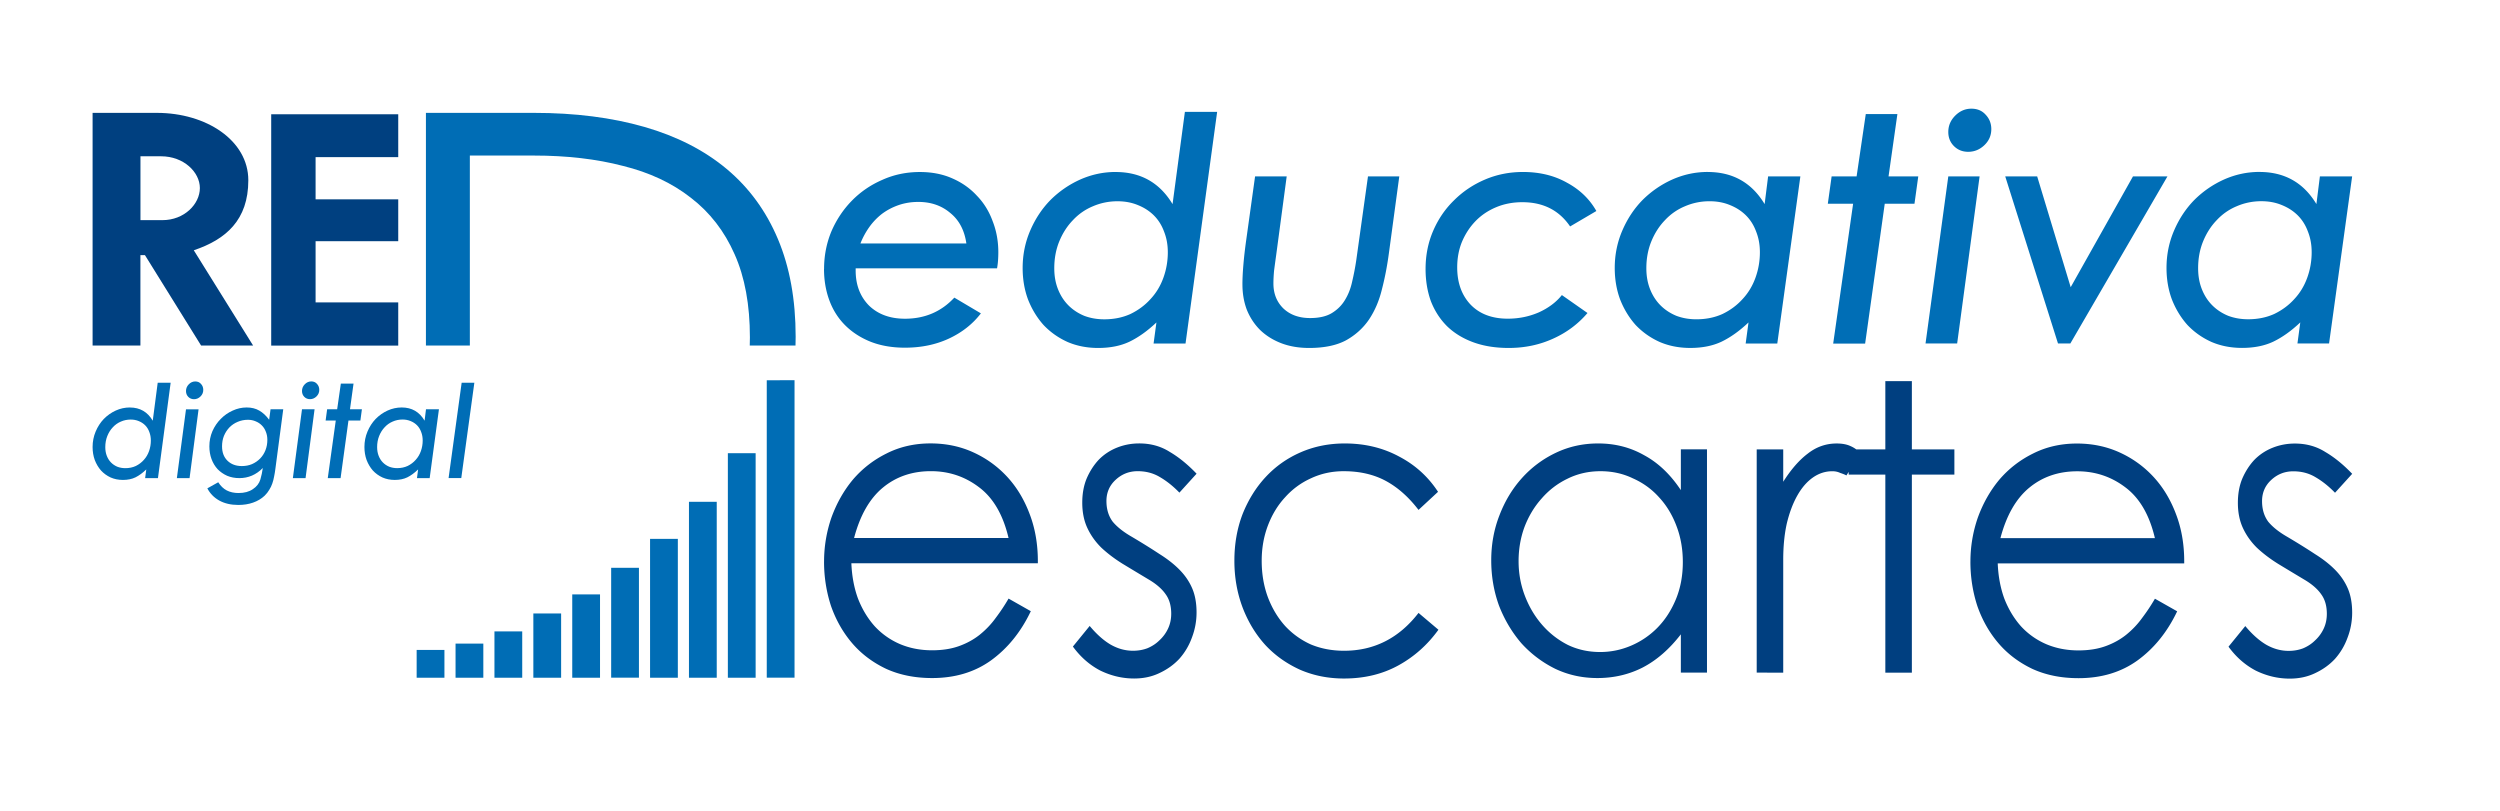 <?xml version="1.0" encoding="UTF-8"?>
<svg width="270" height="87.62" version="1.1" viewBox="0 0 270 87.62" xml:space="preserve" xmlns="http://www.w3.org/2000/svg"><path d="m0 0h270v87.62h-270z" fill="#ffffff"/><path d="m46 12.19v25.13h4.744v-20.52h6.92c3.558 0 6.764 0.372 9.619 1.119 2.855 0.703 5.294 1.846 7.314 3.428 2.065 1.581 3.648 3.623 4.746 6.127 1.098 2.46 1.646 5.449 1.646 8.963 0 0.299-0.008 0.59-0.016 0.881h4.941c0.008-0.314 0.016-0.627 0.016-0.947 0-3.998-0.636-7.512-1.91-10.54-1.274-3.031-3.119-5.557-5.535-7.578s-5.382-3.536-8.896-4.547c-3.514-1.01-7.489-1.516-11.93-1.516zm36.81 28.88v32.12h3v-32.13zm-4.201 7.875v24.25h3v-24.25zm-4.201 5.25v19h3v-19zm-4.201 4v15h3v-15zm-4.201 3.125v11.87h3v-11.87zm-4.203 2.875v9h3v-9zm-4.201 2.063v6.938h3v-6.938zm-4.201 1.937v5h3v-5zm-4.201 1.313v3.688h3v-3.688zm-4.201 0.688v3h3v-3z" fill="#006db5"/><path d="m10 12.19v25.13h5.164v-9.766h0.49l6.066 9.766h5.617l-6.408-10.29c3.467-1.167 5.889-3.261 5.889-7.561s-4.534-7.279-9.883-7.279zm19.29 0.152v24.98h13.72v-4.662h-8.926v-6.609h8.926v-4.523h-8.926v-4.557h8.926v-4.627zm-14.12 4.537h2.223c2.462 0 4.193 1.726 4.193 3.43 0 1.727-1.681 3.467-4.043 3.467h-2.373z" fill="#004080"/><path d="m14.03 44.01q1.631 0 2.467 1.428l0.535-4.102h1.398l-1.371 10.3h-1.384l0.123-0.938q-0.576 0.56-1.165 0.854-0.576 0.28-1.357 0.28-0.726 0-1.329-0.266-0.603-0.28-1.042-0.756-0.425-0.49-0.672-1.134-0.233-0.644-0.233-1.4 0-0.882 0.329-1.666 0.329-0.784 0.877-1.358 0.562-0.574 1.288-0.91 0.74-0.336 1.535-0.336zm-2.659 4.284q0 0.518 0.164 0.938t0.452 0.714q0.288 0.294 0.685 0.462 0.398 0.154 0.864 0.154 0.63 0 1.138-0.238 0.507-0.252 0.864-0.658 0.37-0.406 0.562-0.952 0.192-0.546 0.192-1.134 0-0.504-0.164-0.924-0.151-0.42-0.439-0.714-0.288-0.294-0.699-0.462-0.398-0.168-0.877-0.168-0.562 0-1.069 0.224-0.493 0.21-0.864 0.616-0.37 0.392-0.589 0.938-0.219 0.546-0.219 1.204zm8.717-4.088h1.357l-0.973 7.434h-1.371zm0-1.974q0-0.42 0.302-0.728 0.302-0.308 0.699-0.308 0.384 0 0.617 0.266 0.247 0.266 0.247 0.644 0 0.42-0.302 0.714t-0.699 0.294q-0.37 0-0.617-0.252-0.247-0.252-0.247-0.63zm2.303 10.51 1.179-0.658q0.384 0.602 0.918 0.882 0.548 0.28 1.275 0.28 0.946 0 1.549-0.42 0.617-0.406 0.809-1.05 0.096-0.322 0.151-0.602 0.055-0.294 0.11-0.63-1.069 1.092-2.536 1.092-0.713 0-1.316-0.252-0.59-0.266-1.028-0.714-0.425-0.462-0.658-1.092-0.233-0.63-0.233-1.372 0-0.868 0.329-1.638 0.343-0.77 0.905-1.33 0.562-0.574 1.288-0.896 0.727-0.336 1.508-0.336 0.781 0 1.357 0.336 0.589 0.336 1.069 0.994l0.151-1.134h1.371l-0.85 6.44q-0.055 0.434-0.137 0.826-0.069 0.392-0.192 0.742-0.123 0.364-0.329 0.686-0.192 0.336-0.507 0.644-0.521 0.49-1.247 0.742-0.713 0.252-1.59 0.252-1.192 0-2.056-0.476-0.85-0.476-1.288-1.316zm1.59-4.536q0 0.98 0.589 1.554t1.549 0.574q0.603 0 1.097-0.21 0.507-0.224 0.877-0.602 0.37-0.378 0.576-0.896 0.205-0.518 0.205-1.12 0-0.49-0.164-0.882-0.151-0.406-0.439-0.686-0.274-0.28-0.658-0.434-0.384-0.168-0.836-0.168-0.589 0-1.11 0.224-0.507 0.21-0.891 0.602-0.37 0.392-0.589 0.91-0.206 0.518-0.206 1.134zm8.635-4.004h1.357l-0.973 7.434h-1.371zm0-1.974q0-0.42 0.302-0.728 0.302-0.308 0.699-0.308 0.384 0 0.617 0.266 0.247 0.266 0.247 0.644 0 0.42-0.302 0.714t-0.699 0.294q-0.37 0-0.617-0.252-0.247-0.252-0.247-0.63zm2.714 1.974h1.083l0.398-2.772h1.371l-0.384 2.772h1.288l-0.165 1.218h-1.288l-0.85 6.216h-1.384l0.864-6.216h-1.096zm8.059-0.196q1.631 0 2.467 1.428l0.151-1.232h1.398l-1.001 7.434h-1.371l0.123-0.938q-0.576 0.56-1.165 0.854-0.576 0.28-1.357 0.28-0.726 0-1.329-0.266-0.603-0.28-1.042-0.756-0.425-0.49-0.672-1.134-0.233-0.644-0.233-1.4 0-0.882 0.329-1.666 0.329-0.784 0.877-1.358 0.562-0.574 1.288-0.91 0.74-0.336 1.535-0.336zm-2.659 4.284q0 0.518 0.164 0.938 0.164 0.42 0.452 0.714 0.288 0.294 0.685 0.462 0.398 0.154 0.864 0.154 0.63 0 1.138-0.238 0.507-0.252 0.864-0.658 0.37-0.406 0.562-0.952 0.192-0.546 0.192-1.134 0-0.504-0.165-0.924-0.151-0.42-0.439-0.714-0.288-0.294-0.699-0.462-0.398-0.168-0.877-0.168-0.562 0-1.069 0.224-0.493 0.21-0.864 0.616-0.37 0.392-0.589 0.938-0.219 0.546-0.219 1.204zm10.5-6.958-1.412 10.3h-1.371l1.412-10.3z" fill="#006db6"/><path d="m89 29.05c0-1.428 0.262-2.777 0.785-4.046 0.547-1.269 1.287-2.38 2.22-3.332 0.934-0.952 2.027-1.7 3.279-2.244 1.252-0.567 2.607-0.85 4.064-0.85 1.298 0 2.459 0.227 3.484 0.68 1.047 0.453 1.935 1.077 2.664 1.87 0.751 0.771 1.321 1.689 1.708 2.754 0.41 1.043 0.615 2.165 0.615 3.366a12.84 12.84 0 0 1-0.034 0.918 7.977 7.977 0 0 1-0.103 0.816h-15.27v0.238c0 1.541 0.478 2.799 1.434 3.774 0.979 0.952 2.277 1.428 3.894 1.428 2.14 0 3.916-0.759 5.328-2.278l2.869 1.7c-0.888 1.156-2.038 2.063-3.45 2.72-1.412 0.657-2.994 0.986-4.748 0.986-1.389 0-2.63-0.215-3.723-0.646-1.07-0.431-1.981-1.02-2.732-1.768-0.751-0.748-1.321-1.643-1.708-2.686-0.387-1.043-0.581-2.176-0.581-3.4zm3.928-2.754h11.44c-0.205-1.428-0.785-2.527-1.742-3.298-0.934-0.793-2.084-1.19-3.45-1.19-0.751 0-1.457 0.113-2.118 0.34-0.66 0.227-1.264 0.544-1.81 0.952a6.791 6.791 0 0 0-1.366 1.428 8.278 8.278 0 0 0-0.956 1.768zm27.56-7.718c2.71 0 4.759 1.156 6.148 3.468l1.332-9.962h3.484l-3.415 25.02h-3.45l0.307-2.278c-0.956 0.907-1.924 1.598-2.903 2.074-0.956 0.453-2.083 0.68-3.381 0.68-1.207 0-2.311-0.215-3.313-0.646-1.002-0.453-1.867-1.065-2.596-1.836-0.706-0.793-1.264-1.711-1.674-2.754-0.387-1.043-0.581-2.176-0.581-3.4 0-1.428 0.273-2.777 0.82-4.046s1.275-2.369 2.186-3.298c0.934-0.929 2.004-1.666 3.211-2.21 1.23-0.544 2.505-0.816 3.825-0.816zm-6.626 10.4c0 0.839 0.137 1.598 0.41 2.278 0.273 0.68 0.649 1.258 1.127 1.734 0.478 0.476 1.048 0.85 1.708 1.122 0.66 0.249 1.378 0.374 2.152 0.374 1.047 0 1.992-0.193 2.835-0.578 0.842-0.408 1.56-0.941 2.152-1.598 0.615-0.657 1.082-1.428 1.4-2.312 0.319-0.884 0.478-1.802 0.478-2.754 0-0.816-0.137-1.564-0.41-2.244-0.251-0.68-0.615-1.258-1.093-1.734-0.478-0.476-1.059-0.85-1.742-1.122-0.66-0.272-1.389-0.408-2.186-0.408-0.933 0-1.822 0.181-2.664 0.544-0.82 0.34-1.537 0.839-2.152 1.496-0.615 0.635-1.104 1.394-1.469 2.278-0.364 0.884-0.546 1.859-0.546 2.924zm20.32 1.734c0-0.589 0.034-1.292 0.103-2.108 0.068-0.816 0.171-1.711 0.307-2.686l0.956-6.868h3.415l-1.127 8.432c-0.091 0.657-0.171 1.247-0.239 1.768-0.045 0.521-0.068 0.975-0.068 1.36 0 1.111 0.364 2.017 1.093 2.72 0.729 0.68 1.685 1.02 2.869 1.02 0.979 0 1.765-0.181 2.357-0.544 0.592-0.363 1.059-0.827 1.4-1.394 0.364-0.589 0.626-1.258 0.786-2.006a27.55 27.55 0 0 0 0.444-2.312l1.264-9.044h3.381l-1.127 8.33c-0.182 1.36-0.433 2.652-0.751 3.876-0.296 1.224-0.763 2.312-1.4 3.264-0.638 0.929-1.469 1.677-2.493 2.244-1.025 0.544-2.345 0.816-3.962 0.816-1.116 0-2.118-0.17-3.006-0.51s-1.651-0.816-2.288-1.428c-0.615-0.612-1.093-1.337-1.435-2.176-0.319-0.839-0.478-1.757-0.478-2.754zm19.78-1.666c0-1.473 0.273-2.845 0.82-4.114s1.298-2.369 2.254-3.298c0.956-0.952 2.072-1.7 3.347-2.244s2.641-0.816 4.099-0.816c1.799 0 3.381 0.385 4.748 1.156 1.389 0.748 2.448 1.768 3.176 3.06l-2.835 1.666c-1.184-1.745-2.903-2.618-5.157-2.618-1.025 0-1.97 0.181-2.835 0.544-0.865 0.363-1.605 0.861-2.22 1.496-0.615 0.635-1.104 1.383-1.469 2.244-0.342 0.839-0.512 1.757-0.512 2.754 0 1.655 0.478 2.992 1.434 4.012 0.979 1.02 2.323 1.53 4.03 1.53 1.184 0 2.3-0.227 3.347-0.68 1.047-0.476 1.878-1.099 2.493-1.87l2.767 1.938c-1.025 1.201-2.277 2.131-3.757 2.788-1.457 0.657-3.04 0.986-4.748 0.986-1.434 0-2.71-0.204-3.825-0.612-1.116-0.408-2.061-0.986-2.835-1.734-0.751-0.748-1.332-1.643-1.742-2.686-0.387-1.065-0.581-2.233-0.581-3.502zm30.47-10.47c2.71 0 4.759 1.156 6.148 3.468l0.376-2.992h3.484l-2.493 18.05h-3.415l0.307-2.278c-0.956 0.907-1.924 1.598-2.903 2.074-0.956 0.453-2.083 0.68-3.381 0.68-1.207 0-2.311-0.215-3.313-0.646-1.002-0.453-1.867-1.065-2.596-1.836-0.706-0.793-1.264-1.711-1.673-2.754-0.387-1.043-0.581-2.176-0.581-3.4 0-1.428 0.273-2.777 0.82-4.046s1.275-2.369 2.186-3.298c0.934-0.929 2.004-1.666 3.211-2.21 1.23-0.544 2.505-0.816 3.825-0.816zm-6.626 10.4c0 0.839 0.137 1.598 0.41 2.278 0.273 0.68 0.649 1.258 1.127 1.734 0.478 0.476 1.048 0.85 1.708 1.122 0.66 0.249 1.378 0.374 2.152 0.374 1.048 0 1.992-0.193 2.835-0.578 0.843-0.408 1.56-0.941 2.152-1.598 0.615-0.657 1.082-1.428 1.4-2.312 0.319-0.884 0.478-1.802 0.478-2.754 0-0.816-0.137-1.564-0.41-2.244-0.251-0.68-0.615-1.258-1.093-1.734-0.478-0.476-1.059-0.85-1.742-1.122-0.66-0.272-1.389-0.408-2.186-0.408-0.934 0-1.822 0.181-2.664 0.544-0.82 0.34-1.537 0.839-2.152 1.496-0.615 0.635-1.104 1.394-1.469 2.278-0.364 0.884-0.546 1.859-0.546 2.924zm20.01-9.928h2.698l0.99-6.732h3.415l-0.956 6.732h3.21l-0.41 2.958h-3.211l-2.118 15.1h-3.45l2.152-15.1h-2.732zm12.6 0h3.381l-2.425 18.05h-3.415zm0-4.794c0-0.68 0.251-1.269 0.751-1.768 0.501-0.499 1.082-0.748 1.742-0.748 0.638 0 1.15 0.215 1.537 0.646 0.41 0.431 0.615 0.952 0.615 1.564 0 0.68-0.251 1.258-0.751 1.734-0.501 0.476-1.082 0.714-1.742 0.714-0.615 0-1.127-0.204-1.537-0.612s-0.615-0.918-0.615-1.53zm6.148 4.794h3.45l3.62 11.97 6.729-11.97h3.723l-10.49 18.05h-1.332zm27.46-0.476c2.71 0 4.759 1.156 6.148 3.468l0.376-2.992h3.484l-2.493 18.05h-3.415l0.307-2.278c-0.956 0.907-1.924 1.598-2.903 2.074-0.956 0.453-2.083 0.68-3.381 0.68-1.207 0-2.311-0.215-3.313-0.646-1.002-0.453-1.867-1.065-2.596-1.836-0.706-0.793-1.264-1.711-1.674-2.754-0.387-1.043-0.581-2.176-0.581-3.4 0-1.428 0.273-2.777 0.82-4.046 0.547-1.269 1.275-2.369 2.186-3.298 0.933-0.929 2.004-1.666 3.211-2.21 1.23-0.544 2.505-0.816 3.825-0.816zm-6.626 10.4c0 0.839 0.137 1.598 0.41 2.278 0.273 0.68 0.649 1.258 1.127 1.734 0.478 0.476 1.047 0.85 1.708 1.122 0.66 0.249 1.378 0.374 2.152 0.374 1.047 0 1.992-0.193 2.835-0.578 0.842-0.408 1.56-0.941 2.152-1.598 0.615-0.657 1.082-1.428 1.4-2.312 0.319-0.884 0.478-1.802 0.478-2.754 0-0.816-0.137-1.564-0.41-2.244-0.251-0.68-0.615-1.258-1.093-1.734-0.478-0.476-1.059-0.85-1.742-1.122-0.66-0.272-1.389-0.408-2.186-0.408-0.933 0-1.822 0.181-2.664 0.544-0.82 0.34-1.537 0.839-2.152 1.496-0.615 0.635-1.104 1.394-1.469 2.278-0.364 0.884-0.546 1.859-0.546 2.924z" fill="#006eb6"/><path d="m89 60.65c0-1.635 0.267-3.224 0.8-4.768 0.562-1.544 1.334-2.906 2.317-4.087 1.011-1.181 2.219-2.119 3.623-2.816 1.433-0.727 3.02-1.09 4.761-1.09 1.657 0 3.188 0.318 4.592 0.954 1.404 0.636 2.626 1.514 3.666 2.634 1.039 1.12 1.854 2.467 2.444 4.042 0.59 1.544 0.885 3.239 0.885 5.086v0.227h-20.14c0.056 1.393 0.295 2.664 0.716 3.815 0.45 1.15 1.053 2.15 1.812 2.997 0.758 0.817 1.657 1.453 2.696 1.907 1.067 0.454 2.233 0.681 3.497 0.681 1.095 0 2.065-0.151 2.907-0.454 0.843-0.303 1.587-0.712 2.233-1.226 0.674-0.545 1.25-1.15 1.727-1.816a20.26 20.26 0 0 0 1.39-2.089l2.402 1.362c-1.067 2.24-2.5 4.012-4.298 5.314-1.77 1.271-3.89 1.907-6.362 1.907-1.854 0-3.511-0.333-4.972-0.999-1.461-0.696-2.683-1.62-3.666-2.77s-1.741-2.483-2.275-3.996c-0.506-1.544-0.758-3.149-0.758-4.814zm3.244-2.543h16.68c-0.59-2.513-1.657-4.345-3.202-5.495-1.517-1.15-3.244-1.726-5.182-1.726-2.022 0-3.75 0.59-5.182 1.771-1.433 1.181-2.472 2.997-3.118 5.45zm23.63 11.72 1.812-2.225c0.73 0.878 1.475 1.544 2.233 1.998 0.786 0.454 1.601 0.681 2.444 0.681 0.562 0 1.081-0.091 1.559-0.272 0.506-0.212 0.941-0.499 1.306-0.863a4.016 4.016 0 0 0 0.927-1.272c0.225-0.484 0.337-1.014 0.337-1.59 0-0.848-0.197-1.544-0.59-2.089-0.393-0.575-0.997-1.105-1.812-1.59a610.6 610.6 0 0 1-2.865-1.726c-0.871-0.545-1.629-1.12-2.275-1.726-0.646-0.636-1.152-1.347-1.517-2.134-0.365-0.787-0.548-1.695-0.548-2.725 0-0.969 0.155-1.832 0.464-2.589 0.337-0.787 0.772-1.468 1.306-2.044 0.562-0.575 1.222-1.014 1.98-1.317 0.758-0.303 1.559-0.454 2.402-0.454 1.236 0 2.331 0.303 3.286 0.908 0.983 0.575 1.952 1.362 2.907 2.362l-1.854 2.044c-0.674-0.696-1.376-1.257-2.107-1.68-0.702-0.424-1.503-0.636-2.402-0.636-0.927 0-1.727 0.318-2.402 0.954-0.646 0.605-0.969 1.362-0.969 2.271 0 0.878 0.225 1.62 0.674 2.225 0.477 0.575 1.166 1.12 2.065 1.635 1.124 0.666 2.121 1.287 2.991 1.862 0.871 0.545 1.601 1.12 2.191 1.726 0.59 0.605 1.039 1.272 1.348 1.998 0.309 0.727 0.463 1.59 0.463 2.589 0 0.939-0.169 1.847-0.506 2.725-0.309 0.848-0.758 1.605-1.348 2.271-0.59 0.636-1.306 1.15-2.149 1.544-0.815 0.393-1.727 0.59-2.739 0.59-1.264 0-2.486-0.288-3.666-0.863-1.152-0.606-2.135-1.468-2.949-2.589zm17.44-9.264c0-1.817 0.295-3.497 0.885-5.041 0.618-1.544 1.447-2.876 2.486-3.996 1.067-1.15 2.331-2.044 3.792-2.679 1.461-0.636 3.048-0.954 4.761-0.954 2.163 0 4.115 0.469 5.857 1.408 1.741 0.908 3.146 2.18 4.213 3.815l-2.107 1.953c-1.067-1.393-2.247-2.437-3.539-3.134-1.292-0.696-2.809-1.045-4.55-1.045-1.264 0-2.444 0.257-3.539 0.772-1.067 0.484-1.994 1.166-2.781 2.044-0.786 0.848-1.404 1.862-1.854 3.043-0.449 1.181-0.674 2.452-0.674 3.815 0 1.423 0.225 2.74 0.674 3.951 0.45 1.181 1.067 2.21 1.854 3.088 0.786 0.848 1.713 1.514 2.781 1.998 1.095 0.454 2.289 0.681 3.581 0.681 3.258 0 5.941-1.362 8.048-4.087l2.149 1.817c-1.18 1.635-2.626 2.922-4.34 3.86-1.713 0.939-3.666 1.408-5.857 1.408-1.713 0-3.3-0.318-4.761-0.954-1.461-0.666-2.711-1.559-3.75-2.679-1.039-1.15-1.854-2.498-2.444-4.042-0.59-1.574-0.885-3.255-0.885-5.041zm27.74-0.045c0-1.726 0.295-3.345 0.885-4.859 0.59-1.544 1.404-2.891 2.444-4.042 1.039-1.151 2.261-2.059 3.666-2.725 1.404-0.666 2.921-0.999 4.55-0.999 1.826 0 3.483 0.424 4.972 1.272 1.517 0.817 2.837 2.074 3.961 3.769v-4.405h2.823v24.11h-2.823v-4.133c-1.236 1.605-2.612 2.801-4.129 3.588-1.489 0.757-3.118 1.135-4.888 1.135-1.629 0-3.146-0.333-4.55-0.999-1.405-0.696-2.626-1.62-3.666-2.77-1.011-1.181-1.812-2.528-2.402-4.042-0.562-1.544-0.843-3.179-0.843-4.905zm11.76 9.9c1.152 0 2.261-0.227 3.328-0.681 1.067-0.454 2.008-1.09 2.823-1.907 0.843-0.848 1.517-1.877 2.022-3.088 0.505-1.211 0.758-2.558 0.758-4.042 0-1.393-0.225-2.679-0.674-3.86-0.45-1.211-1.081-2.256-1.896-3.134-0.786-0.878-1.727-1.559-2.823-2.044-1.067-0.515-2.233-0.772-3.497-0.772-1.292 0-2.486 0.273-3.581 0.818-1.067 0.515-1.994 1.226-2.781 2.134-0.786 0.878-1.404 1.907-1.854 3.088-0.421 1.15-0.632 2.377-0.632 3.678 0 1.302 0.225 2.543 0.674 3.724 0.449 1.181 1.067 2.225 1.854 3.134 0.786 0.908 1.714 1.635 2.781 2.18 1.067 0.515 2.233 0.772 3.497 0.772zm16.91 2.225v-24.11h2.865v3.497c0.843-1.332 1.727-2.346 2.654-3.043 0.927-0.727 1.966-1.09 3.118-1.09 0.59 0 1.081 0.091 1.475 0.272a3.212 3.212 0 0 1 1.095 0.772l-1.517 2.407c-0.169-0.091-0.393-0.182-0.674-0.272-0.253-0.121-0.534-0.182-0.843-0.182-0.758 0-1.461 0.227-2.107 0.681-0.646 0.454-1.208 1.105-1.685 1.953-0.478 0.848-0.857 1.862-1.138 3.043-0.253 1.15-0.379 2.452-0.379 3.906v12.17zm9.932-24.11h3.96v-7.367h2.865v7.367h4.592v2.725h-4.592v21.39h-2.865v-21.39h-3.96zm13.15 12.13c0-1.635 0.267-3.224 0.801-4.768 0.562-1.544 1.334-2.906 2.317-4.087 1.011-1.181 2.219-2.119 3.623-2.816 1.433-0.727 3.02-1.09 4.761-1.09 1.657 0 3.188 0.318 4.593 0.954 1.404 0.636 2.626 1.514 3.665 2.634s1.854 2.467 2.444 4.042c0.59 1.544 0.885 3.239 0.885 5.086v0.227h-20.14c0.056 1.393 0.295 2.664 0.716 3.815 0.45 1.15 1.053 2.15 1.812 2.997 0.758 0.817 1.657 1.453 2.696 1.907 1.067 0.454 2.233 0.681 3.497 0.681 1.095 0 2.065-0.151 2.907-0.454 0.843-0.303 1.587-0.712 2.233-1.226 0.674-0.545 1.25-1.15 1.727-1.816a20.26 20.26 0 0 0 1.39-2.089l2.402 1.362c-1.067 2.24-2.5 4.012-4.298 5.314-1.77 1.271-3.89 1.907-6.362 1.907-1.854 0-3.511-0.333-4.972-0.999-1.461-0.696-2.683-1.62-3.666-2.77-0.983-1.15-1.742-2.483-2.275-3.996-0.506-1.544-0.758-3.149-0.758-4.814zm3.244-2.543h16.68c-0.59-2.513-1.657-4.345-3.202-5.495-1.517-1.15-3.244-1.726-5.182-1.726-2.022 0-3.75 0.59-5.182 1.771-1.433 1.181-2.472 2.997-3.118 5.45zm24.63 11.72 1.812-2.225c0.73 0.878 1.475 1.544 2.233 1.998 0.786 0.454 1.601 0.681 2.444 0.681 0.562 0 1.081-0.091 1.559-0.272 0.506-0.212 0.941-0.499 1.306-0.863a4.016 4.016 0 0 0 0.927-1.272c0.225-0.484 0.337-1.014 0.337-1.59 0-0.848-0.197-1.544-0.59-2.089-0.393-0.575-0.997-1.105-1.812-1.59a611.4 611.4 0 0 1-2.865-1.726c-0.871-0.545-1.629-1.12-2.275-1.726-0.646-0.636-1.152-1.347-1.517-2.134-0.365-0.787-0.548-1.695-0.548-2.725 0-0.969 0.155-1.832 0.464-2.589 0.337-0.787 0.772-1.468 1.306-2.044 0.562-0.575 1.222-1.014 1.98-1.317 0.758-0.303 1.559-0.454 2.402-0.454 1.236 0 2.331 0.303 3.286 0.908 0.983 0.575 1.952 1.362 2.907 2.362l-1.854 2.044c-0.674-0.696-1.376-1.257-2.107-1.68-0.702-0.424-1.503-0.636-2.402-0.636-0.927 0-1.727 0.318-2.402 0.954-0.646 0.605-0.969 1.362-0.969 2.271 0 0.878 0.225 1.62 0.674 2.225 0.477 0.575 1.166 1.12 2.065 1.635 1.124 0.666 2.121 1.287 2.991 1.862 0.871 0.545 1.601 1.12 2.191 1.726 0.59 0.605 1.039 1.272 1.348 1.998 0.309 0.727 0.463 1.59 0.463 2.589a7.54 7.54 0 0 1-0.506 2.725c-0.309 0.848-0.758 1.605-1.348 2.271-0.59 0.636-1.306 1.15-2.149 1.544-0.815 0.393-1.727 0.59-2.739 0.59-1.264 0-2.486-0.288-3.666-0.863-1.152-0.606-2.135-1.468-2.949-2.589z" fill="#003f80"/></svg>
